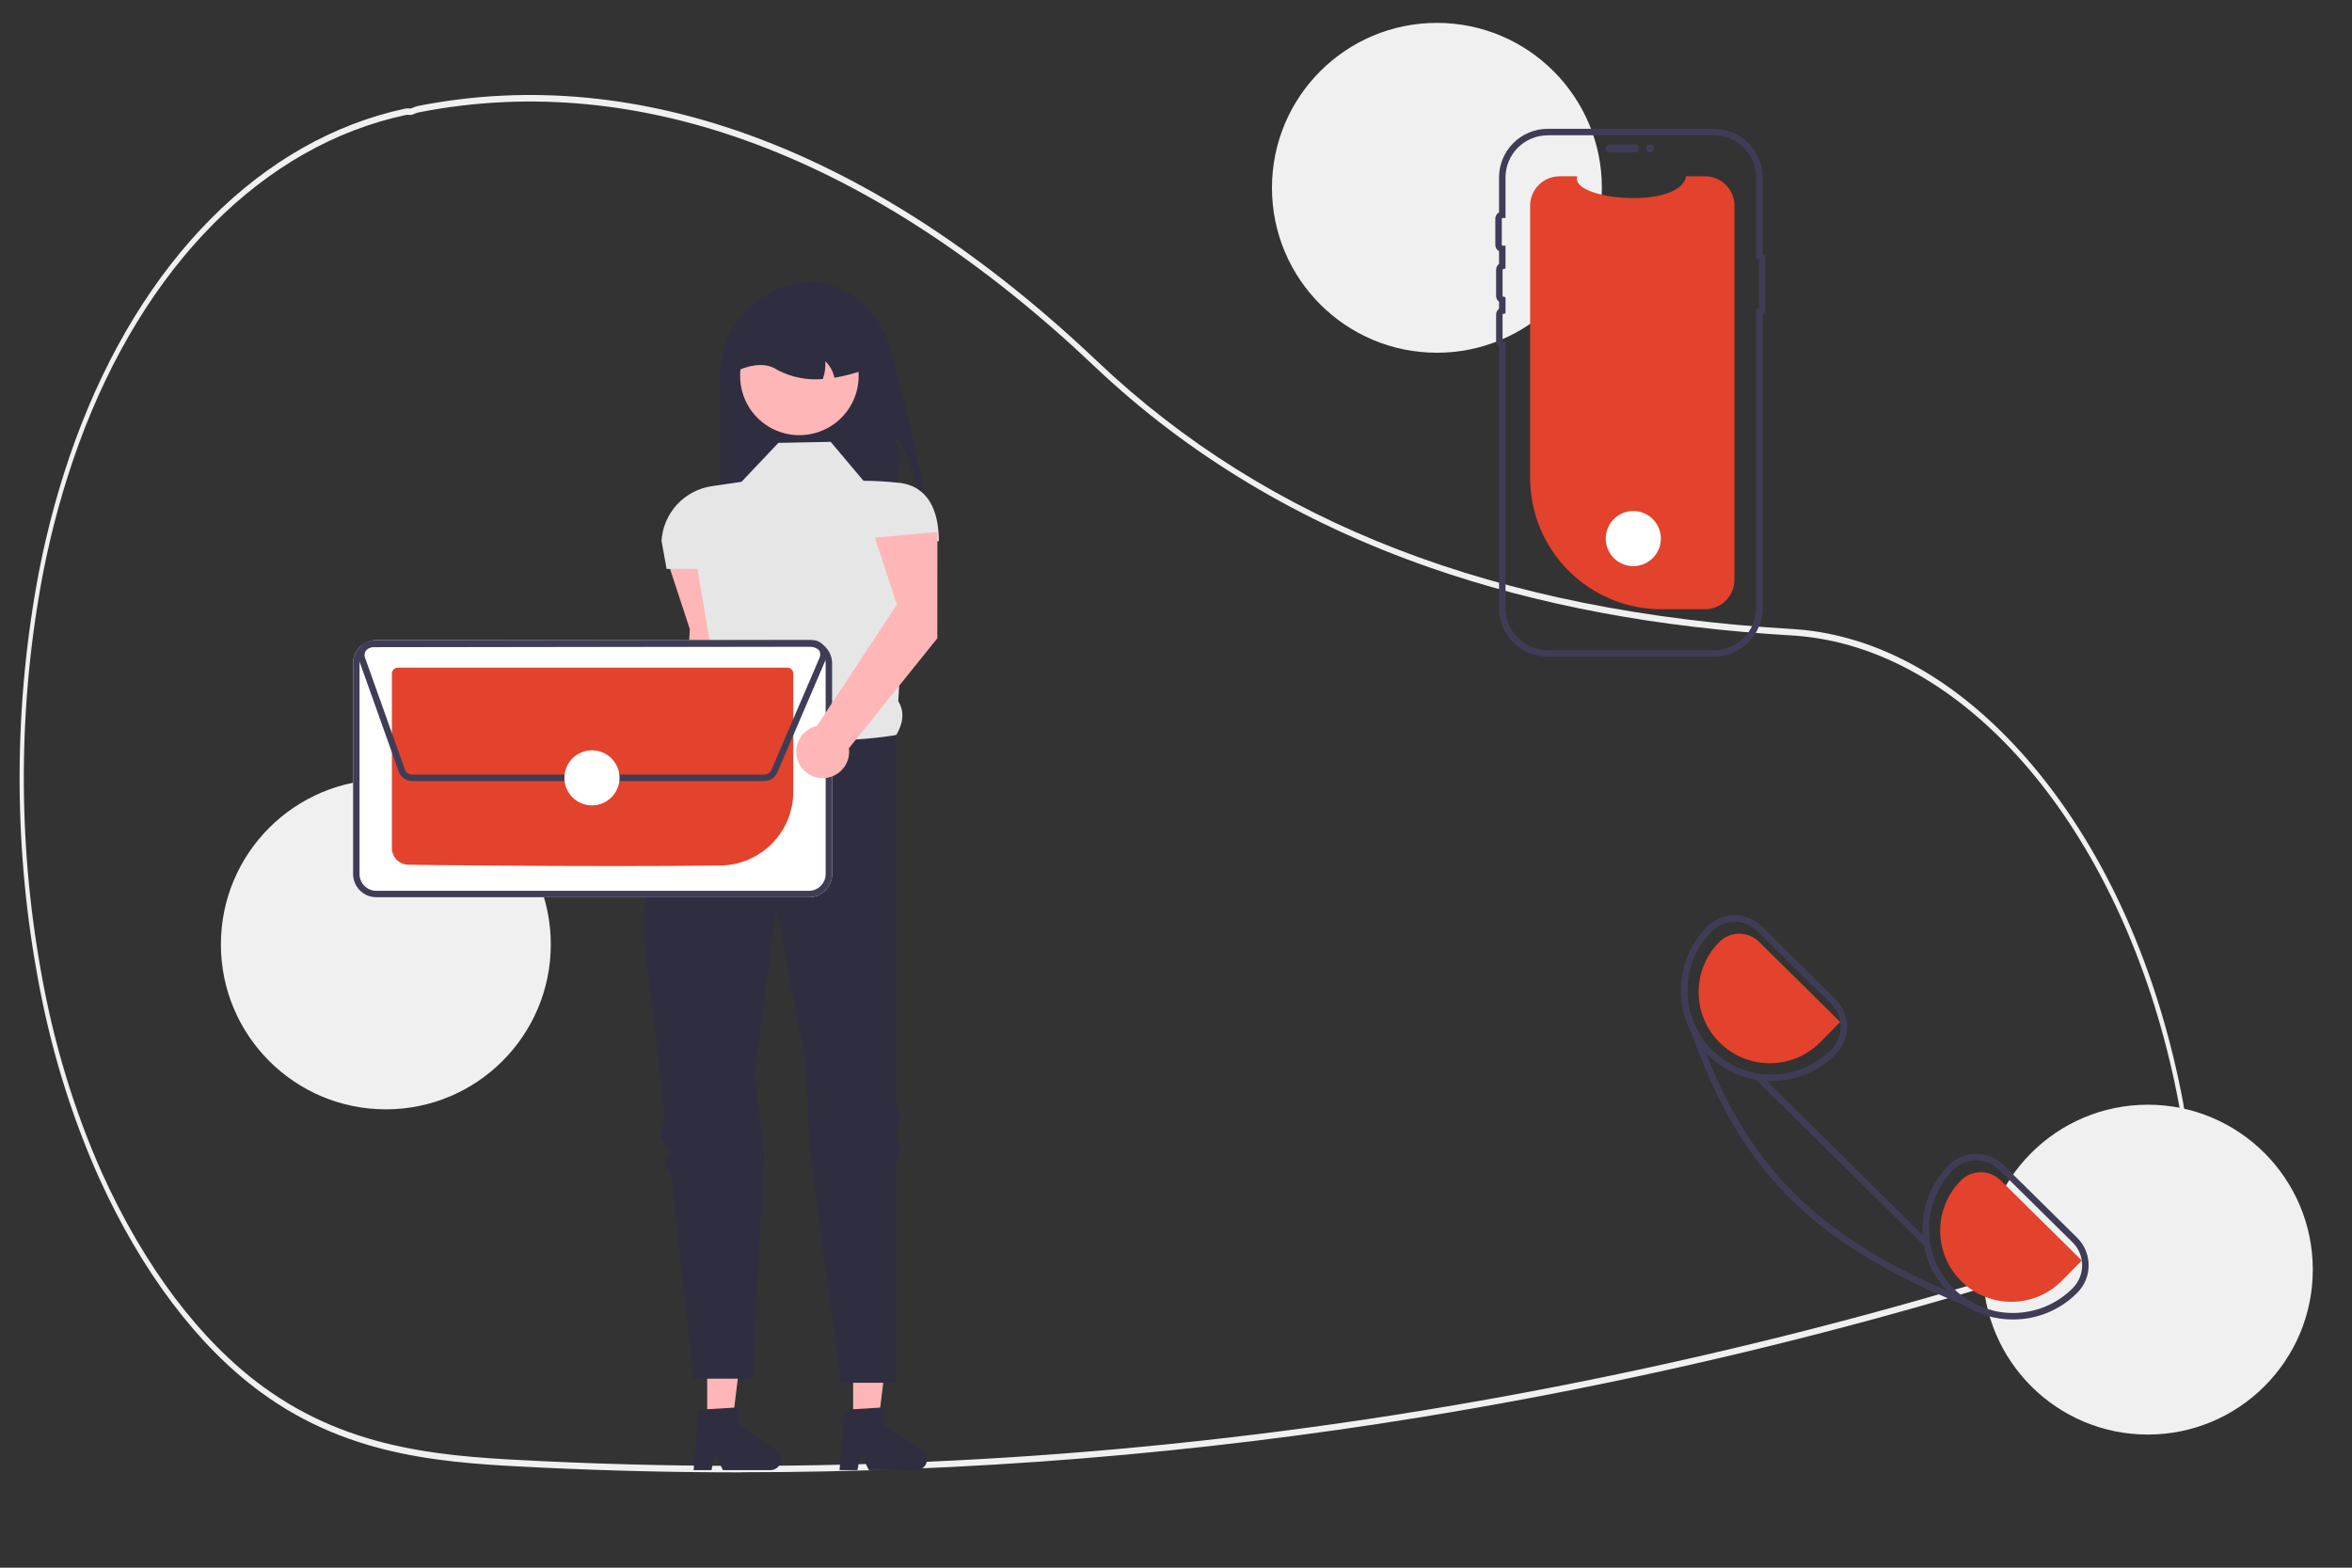 <?xml version="1.0" encoding="UTF-8"?>
<svg id="Layer_47" data-name="Layer 47" xmlns="http://www.w3.org/2000/svg" viewBox="0 0 600 400">
  <rect x="0" y="0" width="600" height="400" fill="#333333" stroke="none"/>
  <defs>
    <style>
      .cls-1 {
        fill: #e6e6e6;
      }

      .cls-1, .cls-2, .cls-3, .cls-4, .cls-5, .cls-6, .cls-7 {
        stroke-width: 0px;
      }

      .cls-2 {
        fill: #f0f0f0;
      }

      .cls-3 {
        fill: #fff;
      }

      .cls-4 {
        fill: #3f3d56;
      }

      .cls-5 {
        fill: #e3422c;
      }

      .cls-6 {
        fill: #ffb6b6;
      }

      .cls-7 {
        fill: #2f2e41;
      }
    </style>
  </defs>
  <path class="cls-2" d="M189.04,375.68c-16.86,0-33.7-.4-50.51-1.2-24.02-1.14-48.87-2.32-71.96-19.22-16.15-11.82-30.46-30.8-41.37-54.87-7.29-16.31-12.64-34.01-15.85-52.47-6-33.61-5.79-68.63.6-102.12,2.24-11.48,5.32-22.64,9.21-33.33,16.84-46.03,47.55-76.93,84.26-84.77.3-.05.61-.06.91-.03.17.01.33.02.5.01l.22-.09c.55-.25,1.12-.45,1.7-.58,56.62-11.13,116.47,11.39,173.08,65.1,43.77,41.54,101.79,63.91,177.35,68.38l1.07.07c21.04,1.6,41.38,13.04,58.85,33.11,17.24,19.81,30.18,46.23,37.42,76.42.89,3.68,1.71,7.51,2.43,11.39,1.36,7.32-.28,15.06-4.34,20.37h0s-.19.26-.19.26c-.45.59-.93,1.17-1.42,1.7l-.57.62c-4.83,5.25-8.64,9.4-13.21,12.62-3.04,2.13-6.28,3.75-9.64,4.8-18.41,5.93-37.11,11.42-55.58,16.33-35.86,9.55-72.67,17.42-109.4,23.4-57.58,9.37-115.55,14.07-173.57,14.07ZM103.9,29.3c-.11,0-.23,0-.34.03-36.37,7.77-66.79,38.37-83.46,83.94-3.85,10.58-6.91,21.63-9.12,33-6.33,33.19-6.53,67.9-.59,101.21,3.18,18.28,8.48,35.81,15.7,51.97,10.8,23.83,24.96,42.62,40.95,54.32,22.88,16.75,47.61,17.93,71.52,19.06,74.78,3.53,149.66-.77,223.93-12.87,36.71-5.98,73.49-13.85,109.33-23.39,18.45-4.91,37.14-10.4,55.54-16.32,3.27-1.03,6.43-2.6,9.4-4.69,4.47-3.16,8.25-7.27,13.03-12.47l.57-.62c.42-.46.83-.95,1.22-1.45l.11-.16c3.93-5.23,5.46-12.13,4.19-18.93h0c-.71-3.83-1.52-7.62-2.4-11.27-14.81-61.67-53.11-105.25-95.3-108.45l-1.07-.07c-34.52-2.04-64.72-7.71-92.34-17.32-32.97-11.47-61.75-28.74-85.54-51.32C222.86,40.01,163.26,17.59,106.89,28.66c-.53.12-1.04.3-1.55.53l-.39.14c-.22.01-.44,0-.66-.01-.13,0-.26-.02-.38-.02h0Z"/>
  <path class="cls-7" d="M235.44,126.34c-2.06-1.98-4.17-13-6.8-14.12,1.97,4.35.54,5.5.53,10.27.02,2.71-.29,5.41-.94,8.04h-44.57v-34.78c0-13.14,10.65-23.8,23.8-23.8h0c1.19.02,2.38.2,3.53.52,7.8,2.11,13.88,8.21,15.96,16.01,3.4,12.42,8.8,33.09,8.49,37.87Z"/>
  <path class="cls-6" d="M186.28,169.13l.02-27.11-15.94,1.42,5.62,17.1-2.63,42.98c-3.63.82-5.92,4.42-5.1,8.06.82,3.63,4.42,5.92,8.06,5.1,3.41-.77,5.67-4.01,5.21-7.47l4.76-40.08Z"/>
  <polygon class="cls-6" points="217.64 362.88 224.08 362.88 227.14 338.04 217.64 338.04 217.64 362.88"/>
  <path class="cls-7" d="M215.46,359.7l10.18-.61v4.36l9.68,6.68c1.24.85,1.55,2.55.69,3.79-.51.74-1.35,1.18-2.24,1.18h-12.12l-2.09-4.31-.82,4.31h-4.57l1.28-15.4Z"/>
  <polygon class="cls-6" points="180.41 362.88 186.85 362.88 189.91 338.04 180.41 338.04 180.41 362.88"/>
  <path class="cls-7" d="M178.23,359.7l10.18-.61v4.36l9.68,6.68c1.24.85,1.55,2.55.69,3.79-.51.74-1.35,1.18-2.24,1.18h-12.12l-2.09-4.31-.82,4.31h-4.57l1.28-15.4Z"/>
  <path class="cls-1" d="M211.91,112.74l-13.34.26-9.42,9.94-7.55,1.11c-7.04,1.03-12.39,6.84-12.85,13.94h0l1.31,7.18h7.85l4.54,26.65c-1.76,4.5-1.88,8.05,1.74,9.44l11.25,21.18,33.21-14.91c1.68-2.9,2.22-5.8.5-8.63l2.37-40.8h7.98c0-7.63-2.58-14.06-10.16-14.91-3.01-.33-6.04-.5-9.07-.52l-8.37-9.94Z"/>
  <path class="cls-7" d="M228.64,187.54s-32.43,5.75-44.46-6.28c0,0-1.22,2.07-3.06,5.51-.53.99-1.55,1.66-2.17,2.86-.56,1.09-2,2.43-2.62,3.66-.49.99.3,2.29-.21,3.36-6.16,12.92-13.36,31.15-11.82,43.19,1,7.76,3.05,25.82,5.22,45.22.17,1.52-1.2,3.46-1.03,4.99.16,1.44,1.86,2.46,2.02,3.91.11.96-1.08,1.94-.97,2.89.12,1.05,1.53,2.08,1.64,3.13,2.97,26.79,5.68,51.8,5.68,51.8h15.17l2.86-57.12-2.34-20.82,5.49-42.11,7.58,40.01.98,22.52,8.02,58.56h14.02v-56.68l1.05-2.94-1.05-3.78,1.05-4.07-1.05-4.43v-93.38Z"/>
  <path class="cls-6" d="M216,105.01c-5.02,6.67-14.5,8.01-21.17,2.99-6.67-5.02-8.01-14.5-2.99-21.17,5.02-6.67,14.5-8.01,21.17-2.99,2.8,2.11,4.78,5.13,5.61,8.54.04.18.08.36.12.55.86,4.23-.14,8.63-2.74,12.09Z"/>
  <path class="cls-7" d="M212.85,96.38c-.32-1.61-1.13-3.08-2.32-4.21.12,1.54-.1,3.09-.63,4.55-3.98.35-7.97-.44-11.51-2.28-2.67-1.81-6.06-1.65-10.02,0,0-8.09,6.55-14.64,14.64-14.65h2.62c8.09,0,14.64,6.56,14.65,14.65-2.41.87-4.9,1.52-7.43,1.95Z"/>
  <circle class="cls-2" cx="98.43" cy="240.97" r="42.08"/>
  <circle class="cls-2" cx="366.56" cy="47.92" r="42.08"/>
  <circle class="cls-2" cx="547.92" cy="323.95" r="42.08"/>
  <path class="cls-5" d="M442.46,52.51v95.41c0,4.12-3.32,7.48-7.44,7.52-.03,0-.05,0-.08,0h-11.1c-18.5,0-33.5-15-33.5-33.5h0V52.51c0-4.16,3.37-7.53,7.53-7.53h4.5c-2.08,6.08,26.21,8.64,27.76,0h4.82c4.16,0,7.53,3.37,7.53,7.53h0Z"/>
  <path class="cls-4" d="M409.51,37.85c0-.54.44-.99.99-.99h6.71c.54,0,.98.45.98.99,0,.54-.44.98-.98.98h-6.71c-.54,0-.99-.44-.99-.99Z"/>
  <path class="cls-4" d="M437.24,167.55h-42.42c-6.85,0-12.41-5.56-12.41-12.41v-66.7c-.47-.34-.75-.89-.75-1.47v-6.71c0-.58.28-1.13.75-1.47v-1.8c-.47-.34-.75-.89-.75-1.47v-6.71c0-.58.28-1.13.75-1.47v-3.25c-.59-.31-.95-.93-.95-1.59v-6.71c0-.67.36-1.28.95-1.59v-8.92c0-6.85,5.56-12.41,12.41-12.41h42.42c6.85,0,12.41,5.56,12.41,12.41v19.43c.45.28.73.78.73,1.32v12.79c0,.54-.28,1.03-.73,1.32v74.98c0,6.85-5.56,12.41-12.41,12.41ZM394.82,34.53c-5.94,0-10.76,4.82-10.76,10.76v10.32l-.79.03c-.09,0-.15.07-.16.16v6.71c0,.09.07.15.16.16l.79.03v5.82l-.63.15c-.07.02-.12.08-.12.15v6.71c0,.07.05.14.12.15l.63.15v4.12l-.63.15c-.07.02-.12.08-.12.15v6.71c0,.07.05.14.12.15l.63.15v67.85c0,5.94,4.82,10.76,10.76,10.76h42.42c5.94,0,10.76-4.82,10.76-10.76v-76.39h.73v-12.6h-.73v-20.85c0-5.94-4.82-10.76-10.76-10.76h-42.42Z"/>
  <circle class="cls-4" cx="420.95" cy="37.85" r=".99"/>
  <path class="cls-3" d="M206.37,228.93h-110.38c-3.26,0-5.91-2.65-5.92-5.91v-53.78c0-3.26,2.65-5.91,5.91-5.92h110.38c3.26,0,5.91,2.65,5.92,5.91v53.78c0,3.26-2.65,5.91-5.91,5.92Z"/>
  <path class="cls-4" d="M206.37,228.93h-110.38c-3.26,0-5.91-2.65-5.92-5.91v-53.78c0-3.26,2.65-5.91,5.91-5.92h110.38c3.26,0,5.91,2.65,5.92,5.91v53.78c0,3.26-2.65,5.91-5.91,5.92ZM95.99,164.97c-2.35,0-4.26,1.91-4.27,4.27v53.78c0,2.35,1.91,4.26,4.27,4.27h110.37c2.35,0,4.26-1.91,4.27-4.27v-53.78c0-2.35-1.91-4.26-4.27-4.27h-110.37Z"/>
  <path class="cls-5" d="M157.09,220.98c-21.77,0-44.47-.21-52.94-.34-2.32-.05-4.17-1.94-4.18-4.25v-44.52c0-.83.67-1.5,1.5-1.51h99.39c.83,0,1.5.67,1.51,1.5v30.21c-.04,10.26-8.27,18.6-18.53,18.77-7.89.1-17.24.14-26.76.14Z"/>
  <path class="cls-4" d="M194.97,199.29h-89.81c-1.54,0-2.91-.97-3.44-2.42l-10.17-28.52c-.68-1.9.31-3.99,2.21-4.66.39-.14.8-.21,1.22-.21l112.26-.16c2.02,0,3.65,1.63,3.65,3.65,0,.22-.02.43-.06.64l.09.04-.32.75h0s-12.29,28.68-12.29,28.68c-.57,1.34-1.89,2.21-3.35,2.21ZM207.26,164.97l-112.26.16c-1.1,0-2,.9-2,2,0,.23.04.45.12.67l10.16,28.52c.29.79,1.04,1.32,1.88,1.33h89.81c.8,0,1.52-.48,1.83-1.21l12.29-28.67.6.26-.6-.26c.43-1.01-.04-2.19-1.05-2.62-.25-.11-.52-.16-.79-.16Z"/>
  <circle class="cls-3" cx="151.01" cy="198.47" r="7.03"/>
  <circle class="cls-3" cx="416.66" cy="137.42" r="7.03"/>
  <path class="cls-4" d="M529.88,315.8l-18.79-18.55c-1.85-1.84-4.35-2.86-6.95-2.85h-.07c-2.63,0-5.14,1.07-6.98,2.94-8.73,8.83-8.91,22.99-.4,32.04.2.21.4.42.61.63,1.14,1.14,2.4,2.15,3.76,3.01,3.71,2.4,8.04,3.67,12.47,3.65h.14c6.13-.02,12-2.49,16.29-6.86,3.84-3.89,3.8-10.16-.08-14.01h0ZM528.79,328.65c-7.19,7.24-18.48,8.44-27.03,2.87-1.19-.79-2.29-1.68-3.31-2.68-8.43-8.32-8.51-21.91-.19-30.34,1.53-1.56,3.63-2.45,5.82-2.45h.05c2.17,0,4.25.85,5.79,2.38l18.79,18.55c3.24,3.2,3.27,8.42.07,11.67h0Z"/>
  <path class="cls-4" d="M468.24,254.93l-18.79-18.55c-1.85-1.83-4.35-2.86-6.95-2.85h-.06c-2.63.01-5.14,1.07-6.99,2.95-7.13,7.24-8.71,18.28-3.89,27.23h0c.97,1.79,2.17,3.44,3.57,4.9.16.18.34.36.52.54,4.31,4.28,10.15,6.68,16.23,6.67h.15c6.13-.03,12-2.5,16.29-6.87,3.84-3.89,3.8-10.16-.09-14,0,0,0,0,0,0h0ZM467.16,267.78c-3.99,4.06-9.43,6.35-15.12,6.38h-.14c-11.85,0-21.45-9.61-21.44-21.46,0-5.64,2.23-11.05,6.19-15.06,3.2-3.24,8.42-3.27,11.67-.07l18.79,18.55c3.24,3.21,3.27,8.43.07,11.67Z"/>
  <path class="cls-5" d="M531.08,321.63l-20.71-20.46c-2.83-2.79-7.38-2.76-10.17.06-7.05,7.12-7,18.62.13,25.67,7.12,7.05,18.62,7,25.67-.13.01-.01.02-.02.03-.03l5.05-5.12Z"/>
  <path class="cls-5" d="M469.45,260.76l-20.71-20.45c-2.83-2.79-7.38-2.76-10.17.06-7.05,7.13-6.99,18.62.14,25.67s18.62,6.99,25.67-.14c0,0,.01-.01.02-.02l5.05-5.12Z"/>
  <path class="cls-4" d="M508.32,334.37l-.49,1.3c-2.33-.88-4.58-1.77-6.77-2.66-38.68-15.78-57.14-34.25-69.49-69.32h0c-.59-1.66-1.15-3.35-1.71-5.07l1.3-.42c.44,1.66,1.07,3.26,1.9,4.77.68,1.92,1.37,3.8,2.09,5.62,11.61,29.59,28.73,46.51,61.55,60.79,1.65.72,3.34,1.43,5.07,2.14,2.01,1.31,4.23,2.28,6.56,2.85Z"/>
  <rect class="cls-4" x="469.13" y="265.94" width="1.65" height="60.23" transform="translate(-70.92 422.38) rotate(-45.36)"/>
  <path class="cls-6" d="M239.11,162.86l.02-27.11-15.94,1.42,5.62,17.1-20.42,30.95c-3.63.82-5.92,4.42-5.1,8.06.82,3.63,4.42,5.92,8.06,5.1,3.41-.77,5.67-4.01,5.21-7.47l22.55-28.04Z"/>
</svg>